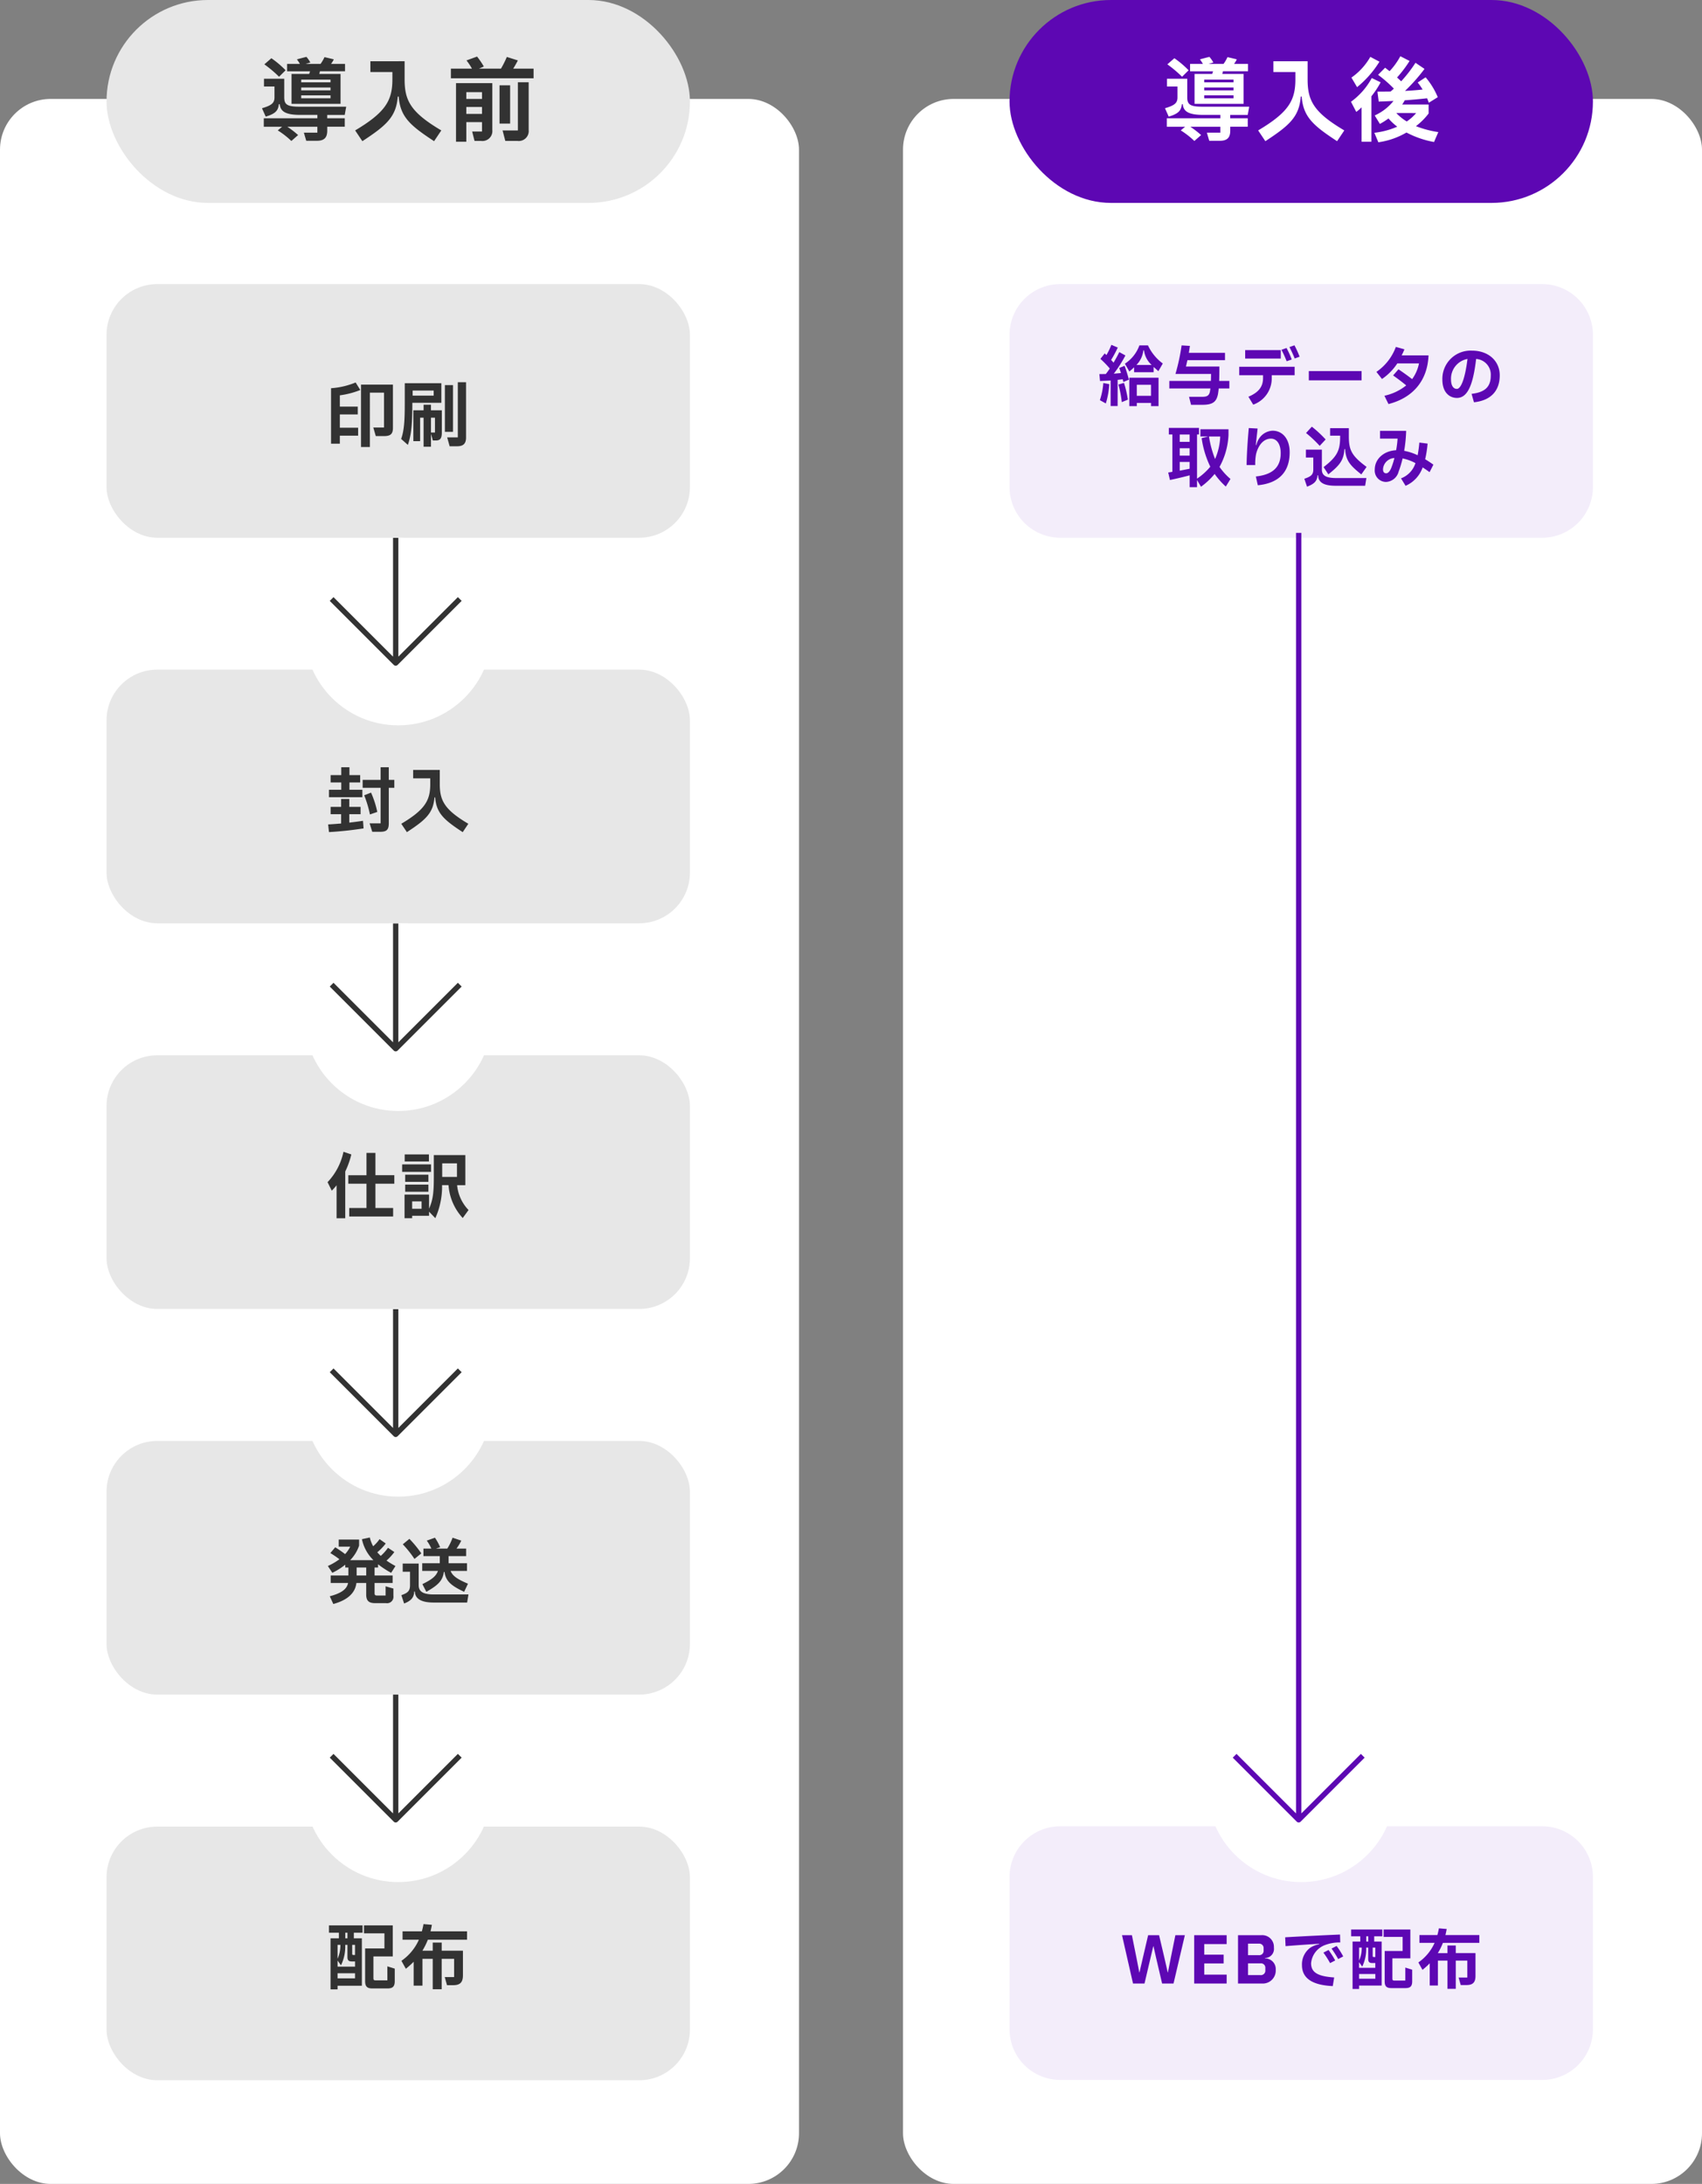 <svg xmlns="http://www.w3.org/2000/svg" width="335.5" height="430.5" viewBox="0 0 335.5 430.5"><rect x="0" y="0" width="335.5" height="430.5" fill="#808080" stroke="none"/><g transform="translate(4646 -1486)"><rect width="157.5" height="411" rx="10" transform="translate(-4646 1505.5)" fill="#fff"/><rect width="157.5" height="411" rx="10" transform="translate(-4468 1505.5)" fill="#fff"/><g transform="translate(-4623.03 1486.917)"><rect width="115" height="40" rx="20" transform="translate(-1.97 -0.917)" fill="#e7e7e7"/><path d="M16.47,7.073v5.9H26.13v-5.9H21.939c.054-.18.09-.342.126-.522h4.947V5.094H24.259a4.967,4.967,0,0,0,.54-.9l-1.835-.432a7.593,7.593,0,0,1-.774,1.331H19.258l.917-.27A6.067,6.067,0,0,0,19.4,3.709l-1.871.486c.2.252.4.594.594.9H15.588V6.551h4.533c-.054.162-.108.342-.18.522ZM15.3,6.353a18.9,18.9,0,0,0-2.806-2.375L11.109,5.184a23.759,23.759,0,0,1,2.9,2.447Zm11.945,7.178H18.017c-2.447,0-2.986-.45-2.986-1.853V8.026H11.037V9.555h2.069v2.123c0,1.1-.5,1.583-2.465,2.159l.738,1.655c1.961-.594,2.447-1.205,2.591-2.447h.18c.126,1.457,1.205,2.1,4.012,2.1h3.4v.666H11v1.673h3.616l-.864.72a15.979,15.979,0,0,1,2.68,2.087l1.331-1.169a19.011,19.011,0,0,0-2.123-1.637h5.919v1.169H18.9l.468,1.6h2.087c1.4,0,2.051-.576,2.051-1.979v-.792h3.454V15.816H23.5V15.15h3.454Zm-8.869-4.8v-.54h5.775v.54Zm0,1.583V9.753h5.775v.558Zm0,1.565V11.3h5.775v.576Zm13.636-7.3V6.695h4.336V8.152c0,4.156-1.349,6.494-7.34,10.056l1.421,2.123c4.659-3.058,6.674-4.749,6.98-8.8h.18c.306,4.048,2.321,5.739,6.98,8.8l1.421-2.123c-6.063-3.58-7.232-5.9-7.232-10.056V4.572ZM60.167,6.029c.324-.522.648-1.1.917-1.619l-2.177-.684a19.62,19.62,0,0,1-1.151,2.3H53.421l.953-.414a16.934,16.934,0,0,0-1.331-1.961l-2.087.756a13.331,13.331,0,0,1,1.079,1.619H47.88V7.936h16.3V6.029Zm-2.1,12.179.54,2.069h2.375a1.96,1.96,0,0,0,2.231-2.159V8.71H61.085v9.5ZM50.92,20.439V16.571h3.094v1.853H52.072l.468,1.853h1.277a1.96,1.96,0,0,0,2.231-2.159V8.89h-7.16v11.55ZM57.469,9.321v7.538h2.087V9.321ZM54.015,12H50.92V10.671h3.094ZM50.92,13.585h3.094v1.367H50.92Z" transform="translate(18.03 6.583)" fill="#323232"/></g><g transform="translate(-4445.03 1486.917)"><rect width="115" height="40" rx="20" transform="translate(-1.97 -0.917)" fill="#5d07b3"/><path d="M16.47,7.073v5.9H26.13v-5.9H21.939c.054-.18.09-.342.126-.522h4.947V5.094H24.259a4.967,4.967,0,0,0,.54-.9l-1.835-.432a7.593,7.593,0,0,1-.774,1.331H19.258l.917-.27A6.067,6.067,0,0,0,19.4,3.709l-1.871.486c.2.252.4.594.594.9H15.588V6.551h4.533c-.054.162-.108.342-.18.522ZM15.3,6.353a18.9,18.9,0,0,0-2.806-2.375L11.109,5.184a23.759,23.759,0,0,1,2.9,2.447Zm11.945,7.178H18.017c-2.447,0-2.986-.45-2.986-1.853V8.026H11.037V9.555h2.069v2.123c0,1.1-.5,1.583-2.465,2.159l.738,1.655c1.961-.594,2.447-1.205,2.591-2.447h.18c.126,1.457,1.205,2.1,4.012,2.1h3.4v.666H11v1.673h3.616l-.864.72a15.979,15.979,0,0,1,2.68,2.087l1.331-1.169a19.011,19.011,0,0,0-2.123-1.637h5.919v1.169H18.9l.468,1.6h2.087c1.4,0,2.051-.576,2.051-1.979v-.792h3.454V15.816H23.5V15.15h3.454Zm-8.869-4.8v-.54h5.775v.54Zm0,1.583V9.753h5.775v.558Zm0,1.565V11.3h5.775v.576Zm13.636-7.3V6.695h4.336V8.152c0,4.156-1.349,6.494-7.34,10.056l1.421,2.123c4.659-3.058,6.674-4.749,6.98-8.8h.18c.306,4.048,2.321,5.739,6.98,8.8l1.421-2.123c-6.063-3.58-7.232-5.9-7.232-10.056V4.572Zm32.508,13.96a20.1,20.1,0,0,1-4.408-1.169,13.146,13.146,0,0,0,2.5-2.5V13.1H57.4a6.792,6.792,0,0,0,.5-.828c1.493-.108,2.986-.234,4.408-.4.126.288.234.594.342.882l1.763-1.1A14.8,14.8,0,0,0,62.02,7.738L60.455,8.764a11.774,11.774,0,0,1,.971,1.385c-1.133.126-2.3.216-3.472.27A34.469,34.469,0,0,0,61.8,6.083L60.023,4.878A27.161,27.161,0,0,1,57.2,8.53c-.252-.252-.54-.5-.81-.756a23.511,23.511,0,0,0,2.465-3.256l-1.817-.935a13.821,13.821,0,0,1-2.123,2.95c-.306-.234-.594-.468-.882-.684l-1.385,1.4A25.705,25.705,0,0,1,55.76,9.969c-.216.2-.432.4-.648.576-.882.018-1.745.018-2.591.018l.252,1.961c.971-.036,1.943-.072,2.914-.126a9.892,9.892,0,0,1-3.706,2.86l1.025,1.673A14.974,14.974,0,0,0,54.7,15.852a10.668,10.668,0,0,0,1.727,1.619,15.643,15.643,0,0,1-4.515,1.205l.792,1.871a15.155,15.155,0,0,0,5.541-1.925,18.723,18.723,0,0,0,5.433,1.871ZM51.118,3.709a12.489,12.489,0,0,1-3.724,4.084L48.51,9.681a20.1,20.1,0,0,0,4.408-5.019Zm.288,4.174a14,14,0,0,1-4.1,4.677l1.043,2a8.325,8.325,0,0,0,1.043-.9v6.782h1.943V11.48a18.248,18.248,0,0,0,1.817-2.752Zm8.743,6.908A8.887,8.887,0,0,1,58.3,16.445a9.393,9.393,0,0,1-2.051-1.655Z" transform="translate(18.03 6.583)" fill="#fff"/></g><rect width="115" height="50" rx="10" transform="translate(-4625 1542)" fill="#e7e7e7"/><path d="M10,0h95a10,10,0,0,1,10,10V40a10,10,0,0,1-10,10H10A10,10,0,0,1,0,40V10A10,10,0,0,1,10,0Z" transform="translate(-4447 1542)" fill="#f3edfa"/><path d="M10,0h95a10,10,0,0,1,10,10V40a10,10,0,0,1-10,10H10A10,10,0,0,1,0,40V10A10,10,0,0,1,10,0Z" transform="translate(-4447 1846)" fill="#f3edfa"/><rect width="115" height="50" rx="10" transform="translate(-4625 1618)" fill="#e7e7e7"/><rect width="115" height="50" rx="10" transform="translate(-4625 1694.021)" fill="#e7e7e7"/><rect width="115" height="50" rx="10" transform="translate(-4625 1770.042)" fill="#e7e7e7"/><rect width="115" height="50" rx="10" transform="translate(-4625 1846.063)" fill="#e7e7e7"/><path d="M22.1,3.394a15.482,15.482,0,0,1-4.844,1.134V15.462h1.736V13.88h3.6V12.312h-3.6V9.694H22.52V8.154H18.992V5.928a16.677,16.677,0,0,0,4.032-1.05ZM23.164,16.12h1.75V5.4H27.7V12.27H25.586l.49,1.694h1.6c1.3,0,1.778-.406,1.778-1.624V3.814H23.164Zm19.082-1.9h-2.1l.49,1.75h1.456c1.218,0,1.778-.5,1.778-1.722V3.352H42.246ZM31.788,3.534V7.3c0,3.458-.1,5.516-.714,7.224L32.4,15.7c.7-2.072.882-4.116.882-8.3H39V3.534Zm7.91.378v9.212h1.6V3.912ZM33.342,5.984V4.99h4.144v.994ZM35.5,7.776V8.882H33.482v6.076h1.33v-4.62H35.5v5.726h1.456V13.516l.364,1.316h.574c.91,0,1.2-.462,1.2-1.554v-4.4H36.954V7.776Zm2.24,5.488h-.784V10.338h.784Z" transform="translate(-4598 1558)" fill="#323232"/><path d="M7.62,7.539c.117.3.234.65.338,1l-1.4.117A25.182,25.182,0,0,0,8.842,5.069L7.633,4.406c-.3.637-.7,1.365-1.131,2.08-.156-.182-.312-.364-.481-.533A21.715,21.715,0,0,0,7.334,3.509L6.073,2.976A13.722,13.722,0,0,1,5.1,4.991L4.76,4.666,3.915,5.745a19.427,19.427,0,0,1,1.846,1.9c-.273.416-.546.78-.78,1.079-.429.013-.858.013-1.274.013l.13,1.365c.689-.026,1.391-.065,2.093-.1V15.04H7.308V9.879l1-.117c.039.182.091.364.13.533L9.531,9.84c-.234-.91-.546-1.924-.845-2.73Zm2,.689a12.4,12.4,0,0,0,.936-.832v.975h3.848V7.331c.286.26.6.533.936.832l.871-1.508A9.308,9.308,0,0,1,13.288,3.08H11.6a7.228,7.228,0,0,1-2.86,3.614Zm2.886-4.16a4.661,4.661,0,0,0,1.508,2.873h-3a4.858,4.858,0,0,0,1.365-2.873ZM11.091,15.053v-.624h2.8v.624h1.482V9.45H9.609v5.6ZM7.464,10.8a21.382,21.382,0,0,1,.663,3.471l1.2-.494a21.145,21.145,0,0,0-.767-3.3ZM4.981,14.533a16.026,16.026,0,0,0,.676-3.809L4.487,10.5a13.561,13.561,0,0,1-.676,3.38Zm8.905-3.679v2.171h-2.8V10.854Zm13.442-.767c.026-.793.039-1.729.039-2.834H20.776c.1-.429.195-.845.286-1.248h7.41V4.549H21.348c.078-.455.143-.91.208-1.365l-1.638-.1a40.027,40.027,0,0,1-1.209,5.629h7.02c-.013.507-.013.975-.039,1.378H17.5v1.482h8.1q-.059.409-.117.7C25.3,13,24.9,13.22,24,13.22H21.387l.39,1.573h2.275c2,0,2.7-.585,3.016-2,.065-.338.117-.741.169-1.222H29.33V10.087ZM41.173,3.418a22.321,22.321,0,0,1,1.04,2.249l.962-.351a17.483,17.483,0,0,0-1.014-2.249Zm.455,2.444A17.891,17.891,0,0,0,40.6,3.6l-1,.351a21.262,21.262,0,0,1,1.027,2.262ZM32.45,4.016V5.68h7.02V4.016Zm3.523,4.953v.546c0,1.677-.819,2.821-2.886,3.692l.949,1.56a5.5,5.5,0,0,0,3.653-5.252V8.969H42.2V7.3H31.28V8.969Zm19.422,1V8.15h-10.4V9.97Zm7.9-4.914a12.517,12.517,0,0,0,.546-1.2l-1.69-.468A10.212,10.212,0,0,1,58.32,8.306l1.1,1.4a10.952,10.952,0,0,0,3.016-3.068h4.277a7.837,7.837,0,0,1-1.352,3.094c-.845-.65-1.729-1.287-2.691-1.937L61.609,9.008c.871.611,1.82,1.326,2.587,1.963a10.376,10.376,0,0,1-4.3,2.041L60.7,14.65c4.862-1.248,7.7-4.667,7.891-9.594ZM77.183,4.12A5.569,5.569,0,0,0,71.32,9.814c0,2.561,1.417,3.627,2.873,3.627,2.093,0,3.185-2.548,3.783-7.683a3.09,3.09,0,0,1,2.886,3.276c0,2.145-1.053,3.289-3.783,3.6l.468,1.664c3.328-.351,5.083-2.249,5.083-5.317C82.63,6.135,80.381,4.12,77.183,4.12Zm-3,7.54c-.689,0-1.157-.637-1.157-1.859a3.948,3.948,0,0,1,3.25-4.043C75.74,10,74.9,11.66,74.18,11.66ZM27.393,27.036a14.309,14.309,0,0,0,1.768-6.279V19.613H23.623v1.43h1.534l-1.287.325A19.064,19.064,0,0,0,25.573,27,12,12,0,0,1,22.96,29.35v-8.7h.39v-1.3H17.4v1.3h.7v7.358c-.273.052-.546.091-.819.13l.338,1.482c1.235-.26,2.626-.585,3.887-.923v2.34H22.96V29.623l.78,1.326a14.368,14.368,0,0,0,2.691-2.522,14.765,14.765,0,0,0,2.2,2.483l.923-1.495A12.28,12.28,0,0,1,27.393,27.036ZM21.5,22.1h-1.95V20.653H21.5Zm6.032-1.053a12.24,12.24,0,0,1-1.014,4.433,20.265,20.265,0,0,1-1.2-4.433ZM21.5,23.357v1.456h-1.95V23.357Zm-1.95,2.7H21.5V27.4c-.663.13-1.3.26-1.95.377Zm14.885.624a9.851,9.851,0,0,1,.169-2.2c.442-1.742,1.482-3.016,2.925-3.016,1.131,0,1.924,1.04,1.924,2.86,0,2.665-1.456,4.225-4.9,4.6l.39,1.729c4.29-.416,6.279-2.756,6.279-6.513,0-2.6-1.391-4.238-3.367-4.238a3.314,3.314,0,0,0-2.613,1.469,4.01,4.01,0,0,0-.6,1.365h-.091c.052-.624.221-2.08.351-3.263l-1.742-.091c-.208,2.379-.4,5.044-.429,7.293ZM48.31,21.628a22.816,22.816,0,0,0-2.717-2.522l-1.144,1.248a24.38,24.38,0,0,1,2.691,2.535Zm2.86-.637c0,2.7-.468,3.939-3.263,6.084l.936,1.43c2.158-1.729,3.029-2.7,3.172-4.979h.13c.156,2.288,1,3.237,3.2,4.992l1.04-1.482c-2.99-2.2-3.5-3.367-3.5-6.045V19.4H49.194v1.482H51.17Zm-3.6,2.639H44.423v1.56h1.456v2.379c0,1.053-.546,1.391-1.768,1.807l.533,1.56c1.235-.481,2-.975,2.054-2.236h.13c.052,1.339,1,2.054,3.471,2.054h5.8l.247-1.521H50.325c-1.976,0-2.756-.533-2.756-1.664Zm21.983,2.964c-.546-.39-1.092-.754-1.625-1.066a21.7,21.7,0,0,0,.481-3.081l-1.625-.208a24.865,24.865,0,0,1-.338,2.5,10.542,10.542,0,0,0-2.652-.871,27.987,27.987,0,0,0,.39-3.939H59.035v1.534h3.458a20,20,0,0,1-.286,2.288c-2.418.117-4.212,1.716-4.212,3.8A2.235,2.235,0,0,0,60.231,30a2.7,2.7,0,0,0,2.47-2.041,20.823,20.823,0,0,0,.78-2.587,8.787,8.787,0,0,1,2.535.923,4.748,4.748,0,0,1-2.847,3l.9,1.469a6.178,6.178,0,0,0,3.367-3.627c.455.286.9.6,1.365.936Zm-9.321,1.7c-.39,0-.611-.273-.611-.78a2.339,2.339,0,0,1,2.249-2.223,15.5,15.5,0,0,1-.611,1.911C61,27.868,60.634,28.3,60.231,28.3Z" transform="translate(-4433 1551)" fill="#5d07b3"/><path d="M12.605,14l1.2-5.109.533-2.249h.039l.507,2.249L16.076,14h2.249l2.236-9.529H18.689l-.923,4.576L17.22,11.8h-.039l-.624-2.756L15.478,4.471H13.32L12.254,9.047,11.617,11.8h-.039l-.533-2.756-.923-4.576H8.172L10.343,14Zm16.2-1.755h-4.42v-2.2h3.822V8.306H24.383V6.226H28.8V4.471h-6.4V14h6.4ZM36.018,14a2.562,2.562,0,0,0,2.457-2.717,2.093,2.093,0,0,0-2.106-2.236V8.969a1.792,1.792,0,0,0,1.742-2.054A2.3,2.3,0,0,0,35.6,4.471H31.039V14Zm-3-7.865h2.132a.867.867,0,0,1,.936.936v.4a.855.855,0,0,1-.936.936H33.015Zm0,3.887h2.444a.859.859,0,0,1,.962.923v.442a.878.878,0,0,1-.962.949H33.015ZM49.993,12.8c-3.406-.221-4.55-1.092-4.55-2.808a4.23,4.23,0,0,1,2.73-3.575,8.1,8.1,0,0,1,3.016-.52l-.039-1.56c-3.9.169-7.865.377-10.816.546l.078,1.742c2.756-.221,4.81-.351,6.6-.468l.013.091a5.124,5.124,0,0,0-1.742.689,4.059,4.059,0,0,0-1.638,3.419c0,2.522,1.9,3.952,6.071,4.147Zm1.781-4.147a16.228,16.228,0,0,0-1.3-2.067l-1,.52a21.578,21.578,0,0,1,1.313,2.067ZM50.2,9.45a19.3,19.3,0,0,0-1.313-2.067l-1.014.52A18.757,18.757,0,0,1,49.188,9.97Zm4.94-4.758V5.719H53.62v9.347h1.287V14.4h4.446V5.719H57.884V4.692h1.6V3.353H53.334V4.692Zm8.879,8.723H61.927c-.39,0-.455-.065-.455-.468V9.034h3.536V3.353H59.743V4.809h3.744V7.578H59.951v5.98c0,.975.351,1.339,1.339,1.339h2.743c.975,0,1.339-.364,1.339-1.339V11.27l-1.352-.416Zm-7.7-7.7V4.692h.39V5.719Zm1.781,4.238v.949h-3.2V9.788l.624.871a7.927,7.927,0,0,0,.78-3.744h.4V9.151c0,.585.221.806.806.806ZM55.427,6.915a6.035,6.035,0,0,1-.52,2.548V6.915Zm2.405,1.859c-.195,0-.247-.052-.247-.247V6.915h.52V8.774Zm-2.925,3.341h3.2v.936h-3.2Zm23.7-6.136V4.445H71.924c.091-.39.182-.793.247-1.2l-1.534-.13a13.215,13.215,0,0,1-.3,1.326H66.8V5.979h2.99a9.264,9.264,0,0,1-3.2,3.861L67.4,11.3a15.392,15.392,0,0,0,1.43-1.287V14.39h1.612V9.476h1.885V15.04h1.638V9.476h2.275v3.341H74.524L74.94,14.3h1.092c1.3,0,1.82-.52,1.82-1.82V7.994H73.965V6.5H72.327v1.5h-1.9a12.645,12.645,0,0,0,1-2.015Z" transform="translate(-4433 1863)" fill="#5d07b3"/><path d="M20.882,7.678V6.236H23V4.794H20.882V3.24h-1.61V4.794h-2.1V6.236h2.1V7.678H16.85v1.47h6.58V7.678Zm7.756-1.946V3.24h-1.61V5.732H23.486V7.3h3.542v7h-2.17l.518,1.666h1.582c1.26,0,1.68-.42,1.68-1.68V7.3H29.73V5.732ZM26.37,12.046a18.7,18.7,0,0,0-1.232-3.808l-1.344.532a23.429,23.429,0,0,1,1.134,3.78Zm-5.516.448H23.08V11.052H20.854V9.5h-1.61v1.554H17.172v1.442h2.072v1.834c-.854.07-1.708.14-2.562.182l.168,1.512c2.268-.126,4.536-.378,6.818-.728l-.112-1.5c-.9.14-1.792.252-2.7.364ZM33.44,3.772V5.424h3.374V6.558c0,3.234-1.05,5.054-5.712,7.826l1.106,1.652c3.626-2.38,5.194-3.7,5.432-6.846h.14c.238,3.15,1.806,4.466,5.432,6.846l1.106-1.652C39.6,11.6,38.69,9.792,38.69,6.558V3.772Z" transform="translate(-4598 1634)" fill="#323232"/><path d="M19.706,3.016A12.314,12.314,0,0,1,16.57,9.008l.826,1.68a11.469,11.469,0,0,0,.952-1.064v6.5h1.708V6.908a16.806,16.806,0,0,0,1.2-3.36ZM29.73,7.636H26.006V3.24H24.242v4.4H20.658v1.68h3.584V14.1h-3.4v1.68h8.652V14.1H26.006V9.316H29.73Zm2.044-4.1v1.4h4.774v-1.4ZM44.36,14.5a8.127,8.127,0,0,1-2.254-4.9H43.73V3.674H37.514V8.042c0,2.842-.14,4.438-.938,6.188V11.458h-4.83V16.12h1.5v-.49h3.332v-.8l1.232,1.274a15.082,15.082,0,0,0,1.33-6.51h1.274a10.623,10.623,0,0,0,2.8,6.482ZM42.078,5.3V7.972H39.166V5.3Zm-10.808.21v1.47h5.7V5.508Zm.6,2.03v1.4H36.45v-1.4ZM36.45,10.9V9.5H31.872v1.4Zm-3.206,3.36V12.8h1.862v1.456Z" transform="translate(-4598 1710.021)" fill="#323232"/><path d="M26.356,14.468c-.42,0-.518-.1-.518-.49V12h3.556V10.52H25.838V8.952h.686V8.308A18.261,18.261,0,0,0,29.1,10l.854-1.344A16.758,16.758,0,0,1,28.19,7.58,10.2,10.2,0,0,0,29.73,5.9l-1.246-.84a9.276,9.276,0,0,1-1.428,1.6c-.252-.238-.476-.476-.686-.714a10.14,10.14,0,0,0,1.666-1.736l-1.218-.854a7.359,7.359,0,0,1-1.26,1.4A6.436,6.436,0,0,1,24.9,3.03l-1.554.336A8.03,8.03,0,0,0,25.614,7.5H21.022a7.44,7.44,0,0,0,1.764-2.87V3.436H18.768v1.4h2.268a5.992,5.992,0,0,1-1.008,1.47c-.588-.462-1.344-.966-1.946-1.344L17.116,6.1a20.523,20.523,0,0,1,1.792,1.218,11.828,11.828,0,0,1-2.282,1.33l.882,1.344a13.021,13.021,0,0,0,2.548-1.6v.56h.616V10.52H17.186V12h3.43c-.266,1.3-1.456,2.044-3.612,2.618l.7,1.526c2.688-.742,4.3-2.072,4.55-4.144h1.932v2.24c0,1.274.5,1.736,1.82,1.736h2.1a1.261,1.261,0,0,0,1.442-1.428V13.1l-1.54-.448v1.82ZM22.3,8.952h1.89V10.52H22.3ZM36.044,13.74c2.044-1.176,3.22-2.044,3.444-3.906h.14c.238,1.918,1.554,2.814,3.864,3.906l.756-1.6c-2.044-.868-3.01-1.484-3.43-2.52h3.234V8.112H40.426V6.7h3.458V5.214h-1.9a8.293,8.293,0,0,0,.938-1.568L41.21,3.072a10.338,10.338,0,0,1-1.036,2.142H37.948l.812-.266a10.582,10.582,0,0,0-1.022-1.876l-1.61.574a8.48,8.48,0,0,1,.9,1.568H35.47V6.7h3.22V8.112H35.232V9.624h3.094c-.378,1.064-1.218,1.694-3.066,2.6ZM35.05,6.166A21.48,21.48,0,0,0,32.7,3.3L31.4,4.374a21.189,21.189,0,0,1,2.3,2.884Zm2.492,8.092c-2.072,0-3.01-.518-3.01-1.82V8.168h-3.15v1.61h1.442v2.66c0,1.176-.5,1.54-1.708,1.96l.546,1.652c1.218-.49,1.96-1.078,1.974-2.366h.14c.056,1.344,1.106,2.17,3.738,2.17H44.08l.266-1.6Z" transform="translate(-4598 1786.042)" fill="#323232"/><path d="M18.8,4.976V6.082H17.158V16.148h1.386v-.714h4.788V6.082H21.75V4.976h1.722V3.534H16.85V4.976Zm9.562,9.394H26.1c-.42,0-.49-.07-.49-.5V9.652h3.808V3.534h-5.67V5.1h4.032V8.084H23.976v6.44c0,1.05.378,1.442,1.442,1.442h2.954c1.05,0,1.442-.392,1.442-1.442V12.06l-1.456-.448ZM20.07,6.082V4.976h.42V6.082Zm1.918,4.564v1.022H18.544v-1.2l.672.938a8.536,8.536,0,0,0,.84-4.032h.434V9.778c0,.63.238.868.868.868ZM19.1,7.37a6.5,6.5,0,0,1-.56,2.744V7.37Zm2.59,2c-.21,0-.266-.056-.266-.266V7.37h.56v2Zm-3.15,3.6h3.444v1.008H18.544ZM44.066,6.362V4.71h-7.2c.1-.42.2-.854.266-1.288l-1.652-.14a14.232,14.232,0,0,1-.322,1.428H31.354V6.362h3.22A9.977,9.977,0,0,1,31.13,10.52L32,12.088a16.576,16.576,0,0,0,1.54-1.386V15.42h1.736V10.128H37.3V16.12h1.764V10.128h2.45v3.6H39.67l.448,1.6h1.176c1.4,0,1.96-.56,1.96-1.96V8.532H39.068V6.922H37.3v1.61H35.26a13.619,13.619,0,0,0,1.078-2.17Z" transform="translate(-4598 1862)" fill="#323232"/><g transform="translate(-3135 1037.979) rotate(90)"><circle cx="18.5" cy="18.5" r="18.5" transform="translate(554 1414)" fill="#fff"/><g transform="translate(554.042 1446) rotate(-90)"><path d="M25.254,21.688,13.525,33.417V10H12.475V33.422L.741,21.688,0,22.428,12.627,35.055a.516.516,0,0,0,.373.152.538.538,0,0,0,.373-.152L26,22.428l-.741-.741Z" transform="translate(0 -10)" fill="#323232"/></g></g><g transform="translate(-2957 1266) rotate(90)"><circle cx="18.5" cy="18.5" r="18.5" transform="translate(554 1414)" fill="#fff"/><g transform="translate(325.042 1446) rotate(-90)"><path d="M25.254,21.688,13.525,33.417V-219H12.475V33.422L.741,21.688,0,22.428,12.627,35.055a.516.516,0,0,0,.373.152.538.538,0,0,0,.373-.152L26,22.428l-.741-.741Z" transform="translate(0 219)" fill="#5d07b3"/></g></g><g transform="translate(-3135 1114) rotate(90)"><circle cx="18.5" cy="18.5" r="18.5" transform="translate(554 1414)" fill="#fff"/><g transform="translate(554.042 1446) rotate(-90)"><path d="M25.254,21.688,13.525,33.417V10H12.475V33.422L.741,21.688,0,22.428,12.627,35.055a.516.516,0,0,0,.373.152.538.538,0,0,0,.373-.152L26,22.428l-.741-.741Z" transform="translate(0 -10)" fill="#323232"/></g></g><g transform="translate(-3135 1190.021) rotate(90)"><circle cx="18.5" cy="18.5" r="18.5" transform="translate(554 1414)" fill="#fff"/><g transform="translate(554.042 1446) rotate(-90)"><path d="M25.254,21.688,13.525,33.417V10H12.475V33.422L.741,21.688,0,22.428,12.627,35.055a.516.516,0,0,0,.373.152.538.538,0,0,0,.373-.152L26,22.428l-.741-.741Z" transform="translate(0 -10)" fill="#323232"/></g></g><g transform="translate(-3135 1266) rotate(90)"><circle cx="18.5" cy="18.5" r="18.5" transform="translate(554 1414)" fill="#fff"/><g transform="translate(554.042 1446) rotate(-90)"><path d="M25.254,21.688,13.525,33.417V10H12.475V33.422L.741,21.688,0,22.428,12.627,35.055a.516.516,0,0,0,.373.152.538.538,0,0,0,.373-.152L26,22.428l-.741-.741Z" transform="translate(0 -10)" fill="#323232"/></g></g></g></svg>